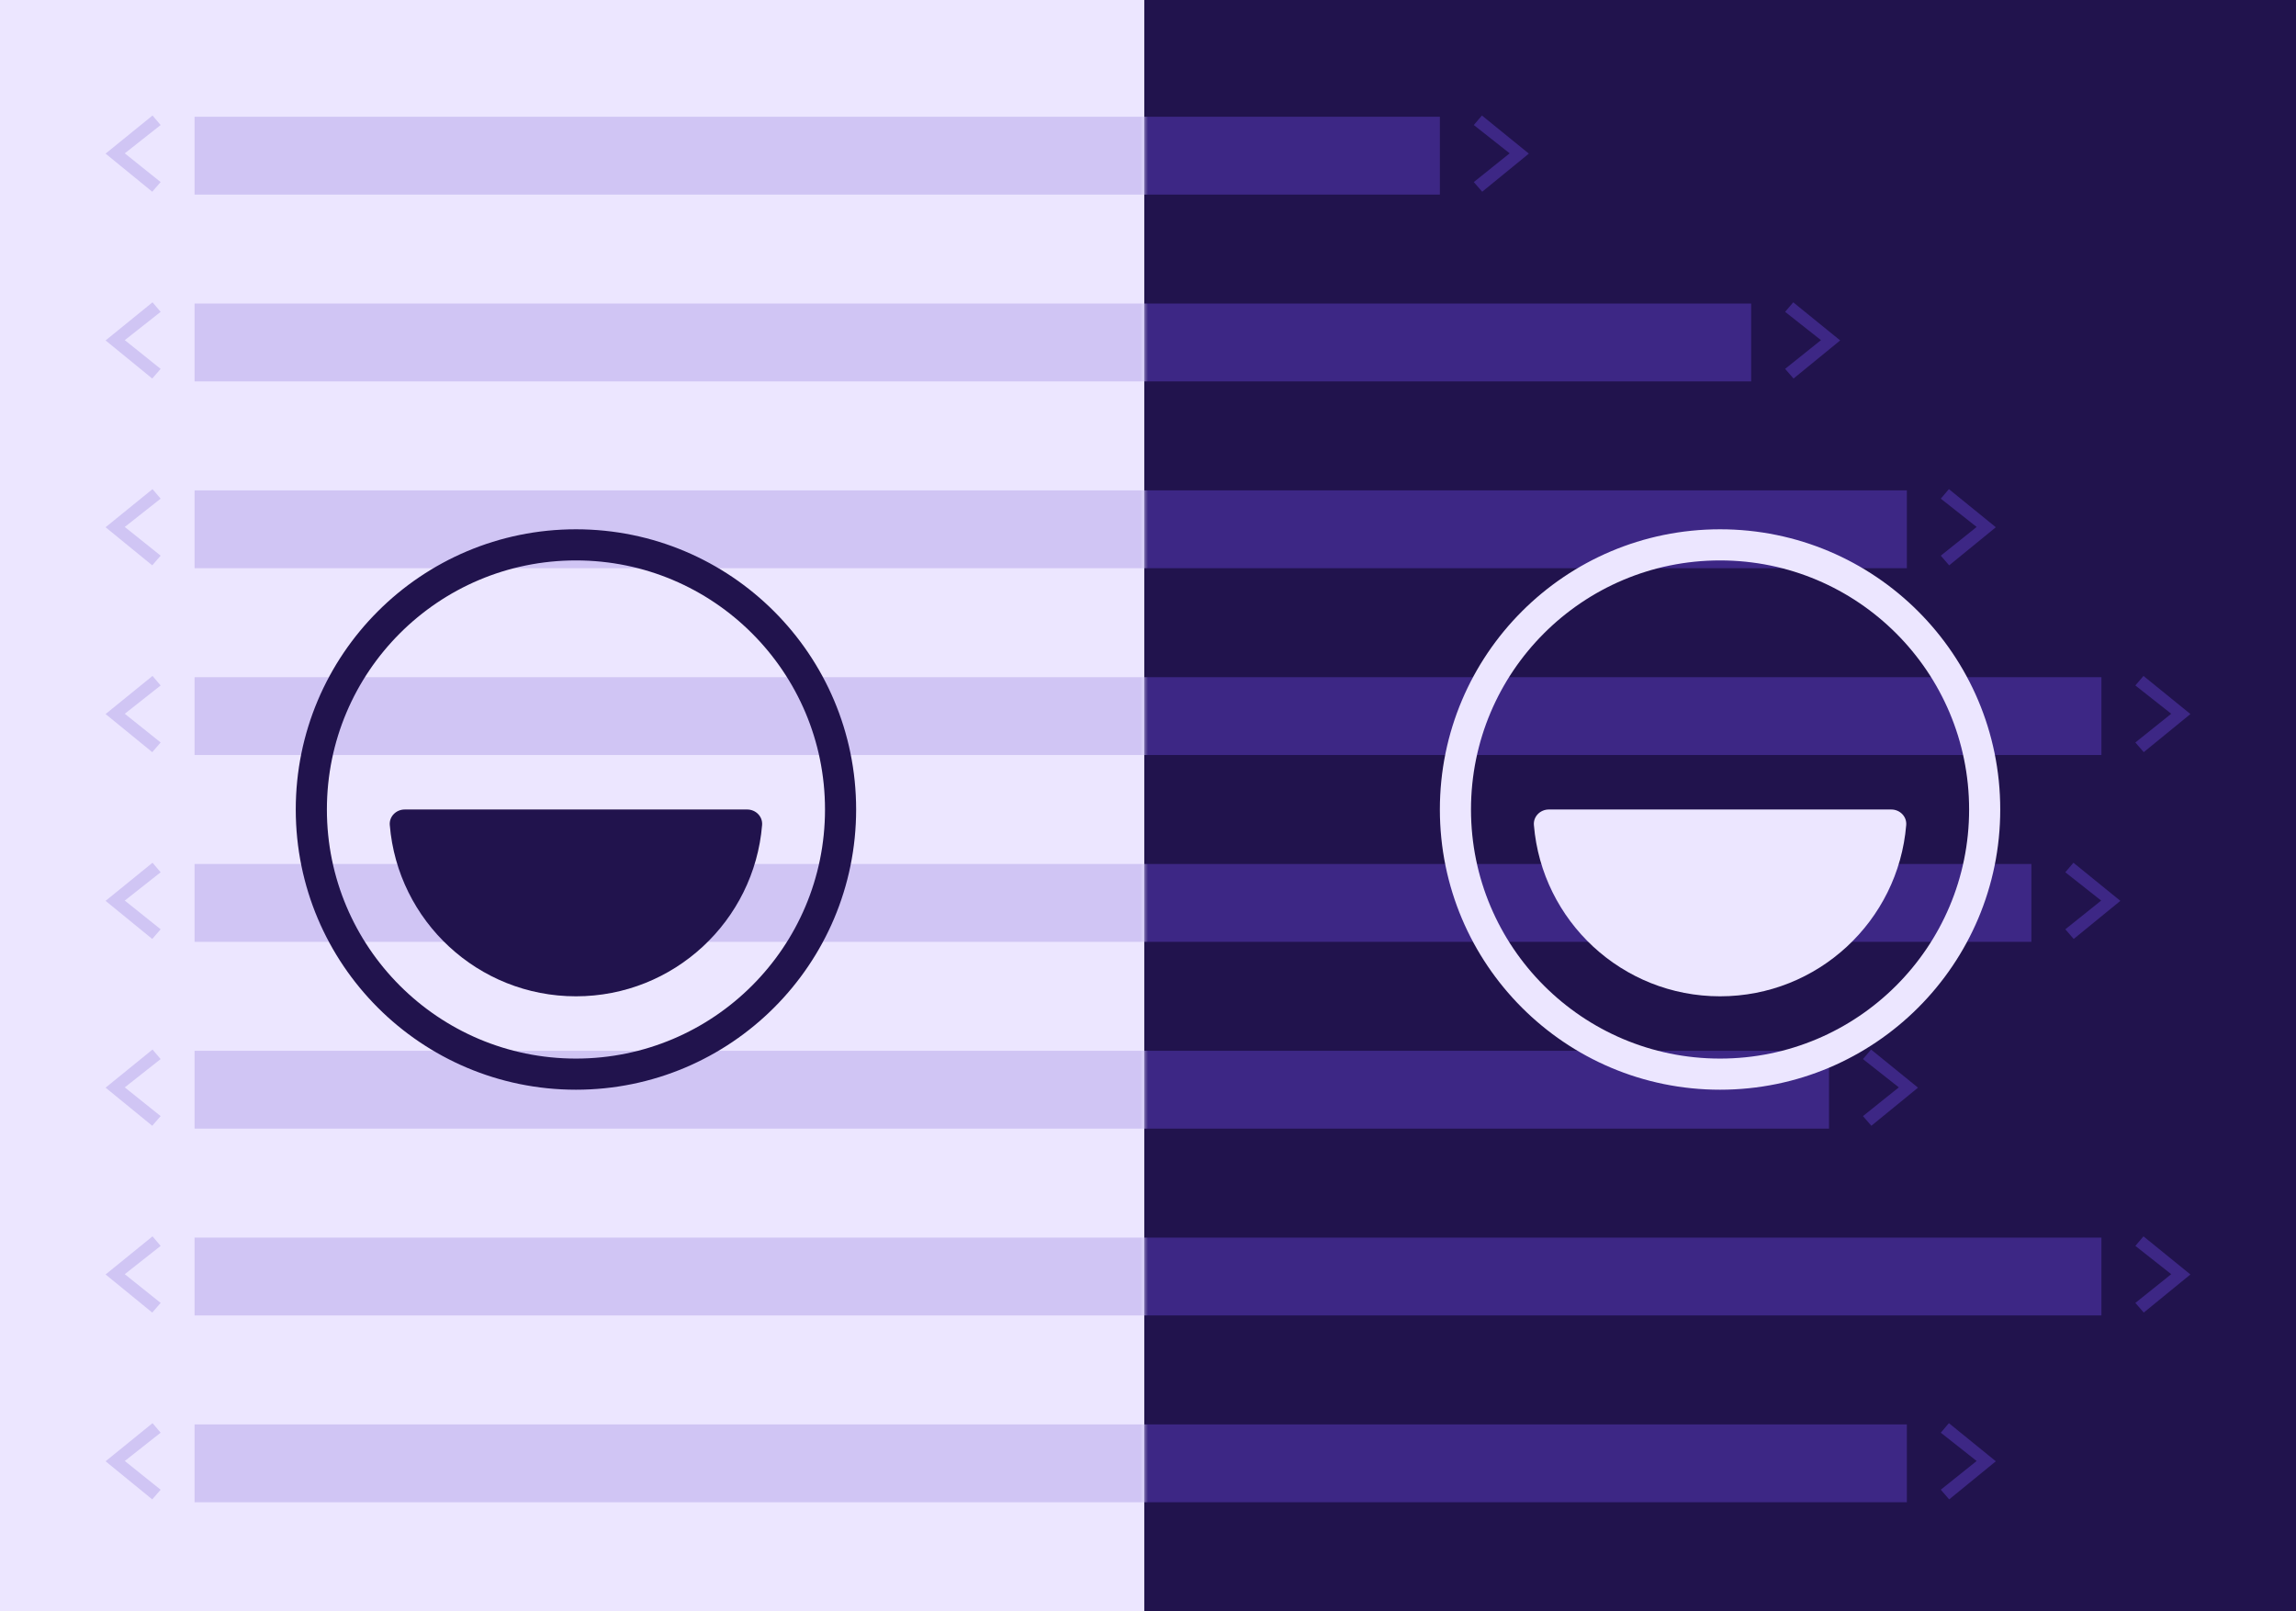 <svg viewBox="0 0 295 207" fill="none" xmlns="http://www.w3.org/2000/svg">
<rect x="147" width="148" height="207" fill="#21134D"/>
<mask id="mask0_7_760" style="mask-type:alpha" maskUnits="userSpaceOnUse" x="147" y="0" width="148" height="207">
<rect x="147" width="148" height="207" rx="3" fill="white"/>
</mask>
<g mask="url(#mask0_7_760)">
<rect x="25" y="15" width="160" height="10" fill="#3D2785"/>
<path d="M190.44 24.632L196.434 19.736L190.404 14.84L189.36 16.064L193.968 19.7L189.36 23.39L190.44 24.632Z" fill="#3D2785"/>
<rect x="25" y="39" width="200" height="10" fill="#3D2785"/>
<path d="M230.44 48.632L236.434 43.736L230.404 38.84L229.36 40.064L233.968 43.7L229.36 47.39L230.44 48.632Z" fill="#3D2785"/>
<rect x="25" y="63" width="220" height="10" fill="#3D2785"/>
<path d="M250.44 72.632L256.434 67.736L250.404 62.84L249.36 64.064L253.968 67.7L249.36 71.39L250.44 72.632Z" fill="#3D2785"/>
<rect x="25" y="87" width="245" height="10" fill="#3D2785"/>
<path d="M275.44 96.632L281.434 91.736L275.404 86.84L274.36 88.064L278.968 91.7L274.36 95.39L275.44 96.632Z" fill="#3D2785"/>
<rect x="25" y="111" width="236" height="10" fill="#3D2785"/>
<path d="M266.44 120.632L272.434 115.736L266.404 110.84L265.36 112.064L269.968 115.7L265.36 119.39L266.44 120.632Z" fill="#3D2785"/>
<rect x="25" y="135" width="210" height="10" fill="#3D2785"/>
<path d="M240.44 144.632L246.434 139.736L240.404 134.84L239.36 136.064L243.968 139.7L239.36 143.39L240.44 144.632Z" fill="#3D2785"/>
<rect x="25" y="159" width="245" height="10" fill="#3D2785"/>
<path d="M275.44 168.632L281.434 163.736L275.404 158.84L274.36 160.064L278.968 163.7L274.36 167.39L275.44 168.632Z" fill="#3D2785"/>
<rect x="25" y="183" width="220" height="10" fill="#3D2785"/>
<path d="M250.44 192.632L256.434 187.736L250.404 182.84L249.36 184.064L253.968 187.7L249.36 191.39L250.44 192.632Z" fill="#3D2785"/>
</g>
<circle cx="221" cy="104" r="34" transform="rotate(90 221 104)" stroke="#ECE6FF" stroke-width="4"/>
<path d="M197.082 105.999C198.098 118.319 208.418 128 221 128C233.582 128 243.902 118.319 244.918 105.999C245.009 104.899 244.105 104 243 104H199C197.895 104 196.991 104.899 197.082 105.999Z" fill="#ECE6FF"/>
<rect width="147" height="207" fill="#ECE6FF"/>
<mask id="mask1_7_760" style="mask-type:alpha" maskUnits="userSpaceOnUse" x="0" y="0" width="147" height="207">
<rect width="147" height="207" rx="3" fill="white"/>
</mask>
<g mask="url(#mask1_7_760)">
<path d="M19.56 24.632L13.566 19.736L19.596 14.84L20.64 16.064L16.032 19.7L20.64 23.39L19.56 24.632Z" fill="#D0C5F4"/>
<rect x="25" y="15" width="160" height="10" fill="#D0C5F4"/>
<path d="M19.56 48.632L13.566 43.736L19.596 38.84L20.64 40.064L16.032 43.7L20.64 47.39L19.56 48.632Z" fill="#D0C5F4"/>
<rect x="25" y="39" width="200" height="10" fill="#D0C5F4"/>
<path d="M19.56 72.632L13.566 67.736L19.596 62.84L20.64 64.064L16.032 67.7L20.64 71.39L19.56 72.632Z" fill="#D0C5F4"/>
<rect x="25" y="63" width="160" height="10" fill="#D0C5F4"/>
<path d="M19.56 96.632L13.566 91.736L19.596 86.84L20.64 88.064L16.032 91.7L20.64 95.39L19.56 96.632Z" fill="#D0C5F4"/>
<rect x="25" y="87" width="220" height="10" fill="#D0C5F4"/>
<path d="M19.56 120.632L13.566 115.736L19.596 110.84L20.64 112.064L16.032 115.7L20.64 119.39L19.56 120.632Z" fill="#D0C5F4"/>
<rect x="25" y="111" width="180" height="10" fill="#D0C5F4"/>
<path d="M19.56 144.632L13.566 139.736L19.596 134.84L20.64 136.064L16.032 139.7L20.64 143.39L19.56 144.632Z" fill="#D0C5F4"/>
<rect x="25" y="135" width="140" height="10" fill="#D0C5F4"/>
<path d="M19.56 168.632L13.566 163.736L19.596 158.84L20.64 160.064L16.032 163.7L20.64 167.39L19.56 168.632Z" fill="#D0C5F4"/>
<rect x="25" y="159" width="245" height="10" fill="#D0C5F4"/>
<path d="M19.56 192.632L13.566 187.736L19.596 182.84L20.64 184.064L16.032 187.7L20.64 191.39L19.56 192.632Z" fill="#D0C5F4"/>
<rect x="25" y="183" width="220" height="10" fill="#D0C5F4"/>
</g>
<circle cx="74" cy="104" r="34" transform="rotate(90 74 104)" stroke="#21134D" stroke-width="4"/>
<path d="M50.082 105.999C51.098 118.319 61.419 128 74 128C86.582 128 96.902 118.319 97.918 105.999C98.009 104.899 97.105 104 96 104H52C50.895 104 49.991 104.899 50.082 105.999Z" fill="#21134D"/>
</svg>
